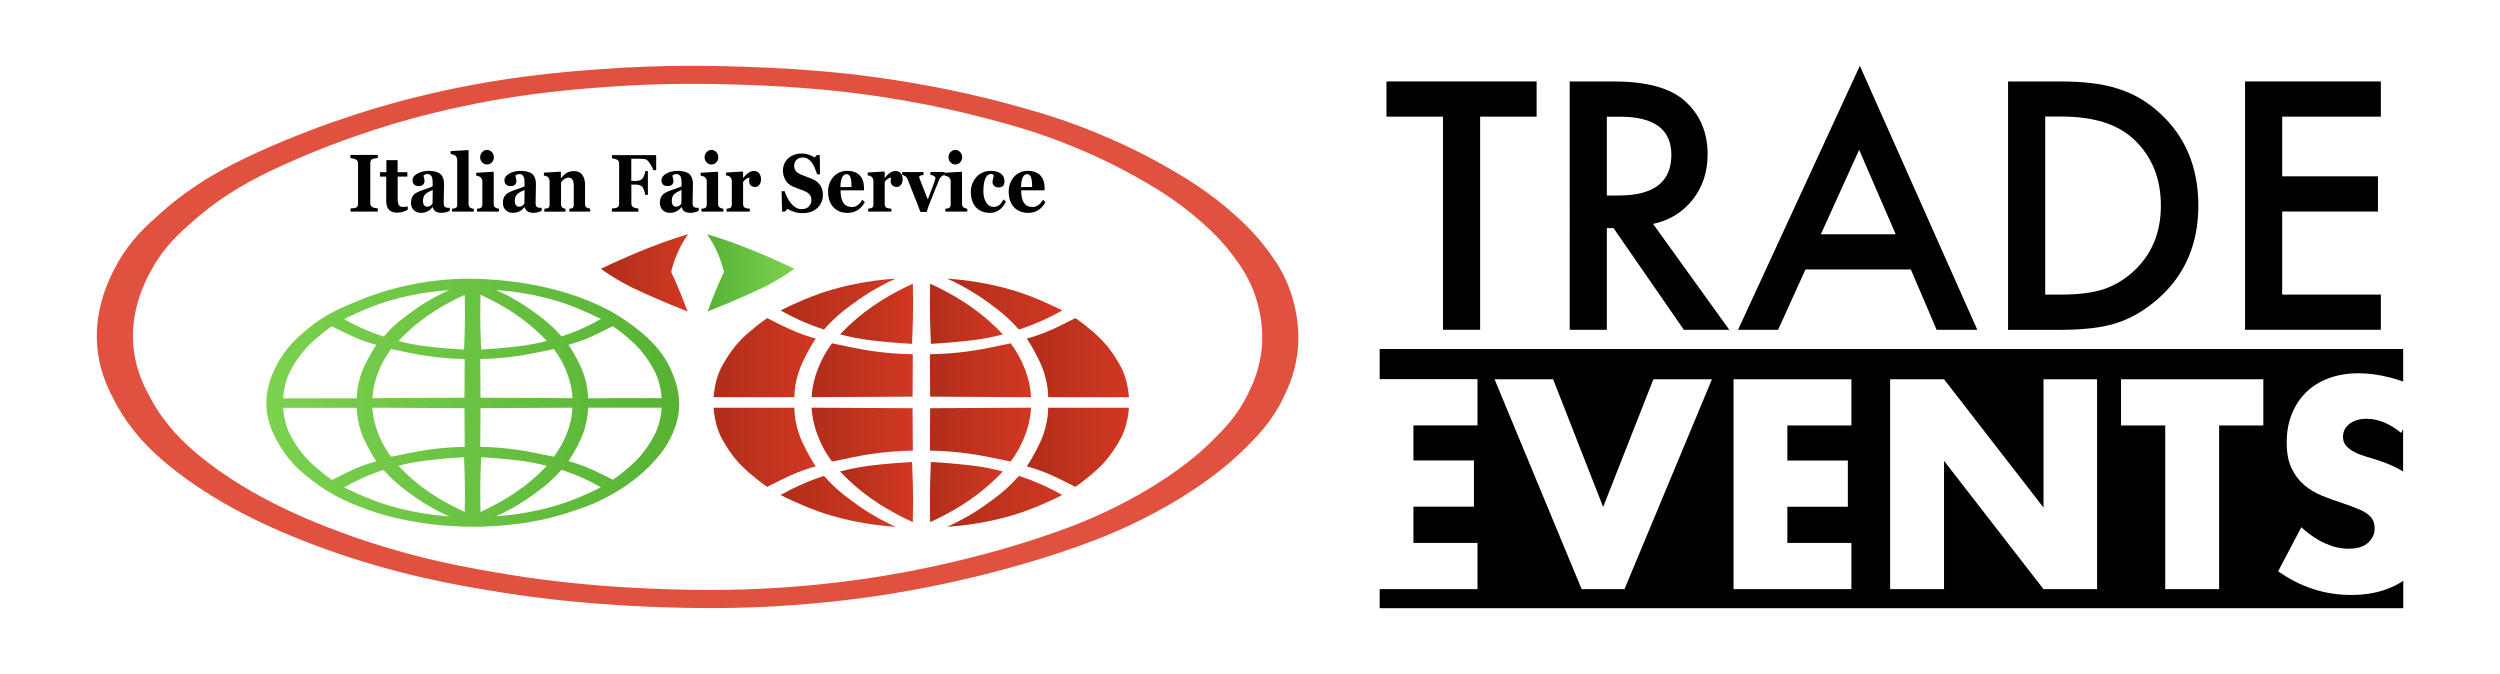 <?xml version="1.0" encoding="utf-8"?>
<!-- Generator: Adobe Illustrator 26.4.1, SVG Export Plug-In . SVG Version: 6.00 Build 0)  -->
<svg version="1.1" id="Livello_1" xmlns="http://www.w3.org/2000/svg" xmlns:xlink="http://www.w3.org/1999/xlink" x="0px" y="0px"
	 viewBox="0 0 3103.6 836.7" style="enable-background:new 0 0 3103.6 836.7;" xml:space="preserve">
<style type="text/css">
	.st0{fill:#E15140;}
	.st1{fill:url(#SVGID_1_);}
	.st2{fill:url(#SVGID_00000000217976537283579460000011131068817156710273_);}
	.st3{fill:url(#SVGID_00000155121913785850653710000009007189043869895830_);}
	.st4{fill:url(#SVGID_00000005249838095903156920000008700386180968963738_);}
	.st5{fill:url(#SVGID_00000088126271143224749400000000328266467401077951_);}
	.st6{fill:url(#SVGID_00000034782316144400536170000001660030916529015992_);}
	.st7{fill:url(#SVGID_00000142150875604862637040000016483613230980730515_);}
	.st8{fill:url(#SVGID_00000029742735842389675790000006929758977583987588_);}
	.st9{fill:url(#SVGID_00000176015635220325296250000005972674605295382427_);}
	.st10{fill:url(#SVGID_00000152982878229674715630000001299592800013004427_);}
	.st11{fill:url(#SVGID_00000099619876705745205420000010907941682180361131_);}
	.st12{fill:url(#SVGID_00000034800932027743520630000014201044653491333524_);}
	.st13{fill:url(#SVGID_00000078024230853290885630000008608852210582267582_);}
	.st14{fill:url(#SVGID_00000011732978473788244940000007330089737169633460_);}
	.st15{fill:url(#SVGID_00000054255068897126071550000012675808294201250489_);}
	.st16{fill:url(#SVGID_00000039827447986823430570000011528672157640688033_);}
	.st17{fill:url(#SVGID_00000181064148389151884890000012306055830755570827_);}
	.st18{fill:url(#SVGID_00000080201805844807794640000007641239470504319669_);}
	.st19{fill:url(#SVGID_00000084495857546482594050000014577211040861248163_);}
</style>
<g>
	<g>
		<path class="st0" d="M1596.2,347.4c-7.5-16.5-15.7-27.6-23.3-37.8c-6-8.1-20.9-27.3-50.9-52.3s-55.8-39.8-77.8-52.3
			c-10.7-6.1-46.8-26.2-97.4-45.8c-40-15.5-71.9-24-98.9-31.3c-7.9-2.1-33.4-8.9-67.6-16c-17.9-3.7-57.6-11.6-109.8-18.2
			c-12.4-1.6-68.9-8.5-148.3-10.9c-35.4-1.1-96.1-2.8-174.5,2.9c-50,3.6-130,9.8-231.2,34.9c-32.5,8.1-108,28.2-196.3,68.3
			c-39.7,18.1-79.1,38.9-119.2,74.2c-19.7,17.4-38.9,34.6-55.3,64c-9,16.3-31.6,58.4-24,112c3.9,27.1,14,46.4,21.8,61.1
			c19,35.5,43.7,59.2,65.4,77.1c56.5,46.3,124.8,78.8,191.9,103.2c91.9,33.4,166.1,45.9,218.9,54.5c19.6,3.2,90.5,14.4,186.1,18.2
			c51.4,2,144.6,5.3,265.4-10.9c32.1-4.3,145.8-20.7,269-64.7c24.6-8.8,63.9-23.8,109.8-50.2c53.5-30.7,81.7-57.2,93.1-68.3
			c17.6-17.3,35.7-35.5,50.2-65.4c5.7-11.9,16-33.6,18.2-64C1612.1,421.7,1614,386.6,1596.2,347.4L1596.2,347.4z M1566.7,428.8
			c-2.1,28.4-11.7,48.6-17.1,59.7c-13.6,27.9-30.6,44.9-47.2,61.1c-10.7,10.4-37.2,35.1-87.5,63.8c-43.2,24.6-80,38.6-103.2,46.8
			c-115.8,41.1-222.6,56.4-252.8,60.4c-113.5,15.1-201.1,12.1-249.4,10.2c-89.9-3.5-156.5-14-174.9-17
			c-49.6-8.1-119.3-19.7-205.7-50.9c-63.1-22.8-127.3-53.1-180.4-96.4c-20.5-16.7-43.6-38.8-61.5-71.9c-7.4-13.7-16.9-31.7-20.5-57
			c-7.2-50,14.1-89.3,22.6-104.5c15.3-27.4,33.4-43.5,51.9-59.7c37.7-33,74.8-52.4,112.1-69.2c83-37.5,153.9-56.3,184.5-63.8
			c95.1-23.4,170.3-29.2,217.3-32.6c73.6-5.3,130.8-3.7,164-2.7c74.6,2.2,127.6,8.7,139.3,10.1c49.1,6.1,86.4,13.5,103.2,17
			c32.2,6.7,56.1,13,63.6,14.9c25.4,6.7,55.3,14.7,92.9,29.2c47.6,18.3,81.5,37.1,91.6,42.8c20.7,11.7,45,25.5,73.1,48.9
			c28.2,23.4,42.2,41.3,47.8,48.9c7.1,9.6,14.8,19.9,21.9,35.3C1569.1,388.7,1567.2,421.5,1566.7,428.8L1566.7,428.8z"/>
		
			<linearGradient id="SVGID_1_" gradientUnits="userSpaceOnUse" x1="330.728" y1="583.723" x2="843.247" y2="583.723" gradientTransform="matrix(1 0 0 1 0 -83.716)">
			<stop  offset="0" style="stop-color:#7CD24F"/>
			<stop  offset="1" style="stop-color:#57B234"/>
		</linearGradient>
		<path class="st1" d="M839.8,477.7c0,0-4.4-17.1-14.8-33.5c-21.9-34.4-69.5-59.3-69.5-59.3C690.1,350.7,616.3,346.5,586,346
			c-12.8-0.1-30,0.4-50.1,3c-39.9,5.2-70.5,16-87.8,23c-23.3,9.4-44.3,17.9-67.2,37.1c-11.5,9.7-28.1,23.9-39.5,48.3
			c-4.2,9.1-10.7,23.5-10.7,43c0,25.5,11.1,43.8,17.8,54.8c13.1,21.5,28.8,33.5,41.3,43c22.6,17.2,43.2,25.5,59,31.7
			c23.2,9.1,42,13.1,55.7,15.9c6.7,1.4,27.2,5.4,54.5,7.2c32.8,2.2,58.2,0,68.8-1c15.4-1.5,43.1-4.5,77.7-15.6
			c17.5-5.6,40.3-13.1,66.2-29.9c21.9-14.1,34.3-27.3,38.1-31.4c8.1-8.9,17.6-19.4,24.8-36c3.2-7.4,9-21.1,8.6-39.4
			C842.9,489.9,841,482.4,839.8,477.7L839.8,477.7z M440.7,389.7c5.7-2.6,16.9-7.7,30.7-12.5c18.6-6.5,33.6-9.5,42.1-11.2
			c12.1-2.4,26.9-4.7,44-5.8c-12.5,5.6-22.6,11.3-30.2,16c-8.7,5.4-15.1,10.1-19.3,13.2c-5.7,4.2-10.9,8-17.2,13.7
			s-11.1,10.8-14.5,14.7c-9.1-2.9-19-6.7-29.5-11.5c-7.1-3.3-13.5-6.7-19.5-10.1C430.7,394.4,435.2,392.2,440.7,389.7L440.7,389.7z
			 M576.6,493.7c-38.1,0.2-76.1,0.4-114.2,0.6c0.3-4.9,1-11.3,2.7-18.5c0.4-1.8,2.3-9.2,6.4-18.5c2.8-6.3,7.2-14.8,14-24
			c5,1.1,12.1,2.6,20.6,4.3c10.1,2,15.1,3,21.3,3.9c4.1,0.6,13.4,2,25.5,3c7,0.6,15.1,1.1,24,1.2
			C576.8,461.7,576.7,477.7,576.6,493.7z M576.9,554.7c-8.9,0.2-16.9,0.6-24,1.2c-12.1,1-21.5,2.4-25.5,3c-6.1,1-11.2,2-21.3,3.9
			c-8.6,1.7-15.7,3.2-20.6,4.3c-6.8-9.2-11.2-17.6-14-24c-4.1-9.4-5.9-16.7-6.4-18.5c-1.7-7.2-2.5-13.6-2.7-18.5
			c38.1,0.2,76.1,0.4,114.2,0.6L576.9,554.7z M352.9,483.4c1.5-8.1,3.6-13.9,4-15c2.5-6.6,5.1-11,8.1-15.9c5-8.3,9.7-14.1,11.2-15.9
			c5.9-7.2,11.1-11.8,16.6-16.6c4.8-4.2,11.2-9.5,19.3-15c3.6,1.9,8.8,4.6,15.2,7.6c7.6,3.7,12.7,6.1,19.4,8.8
			c4.9,1.9,11.8,4.4,20.4,6.7c-4.7,7.1-8.2,13.5-10.8,18.4c-3.2,6.2-6,11.7-8.5,19.5c-2,6.3-3,11.2-3.4,13.2
			c-1.1,5.9-1.5,11.1-1.6,15.3h-23.1h-68.2C351.7,491.4,352.1,487.7,352.9,483.4L352.9,483.4z M392.8,580.7
			c-5.5-4.8-10.7-9.4-16.6-16.6c-1.5-1.8-6.2-7.6-11.2-15.9c-2.9-4.9-5.6-9.3-8.1-15.9c-0.4-1.2-2.6-7-4-15c-0.8-4.3-1.2-8.1-1.3-11
			h68.2h23.1c0.1,4.2,0.5,9.4,1.6,15.3c0.4,2,1.3,7,3.4,13.2c2.5,7.9,5.3,13.3,8.5,19.5c2.5,4.9,6.1,11.3,10.8,18.4
			c-8.6,2.3-15.5,4.8-20.4,6.7c-6.7,2.6-11.7,5.1-19.4,8.8c-6.3,3.1-11.5,5.7-15.2,7.6C404.1,590.1,397.6,584.9,392.8,580.7
			L392.8,580.7z M513.4,635.1c-8.4-1.7-23.4-4.7-42.1-11.2c-13.7-4.8-25-9.9-30.7-12.5c-5.5-2.5-10-4.8-13.4-6.4
			c5.9-3.4,12.4-6.8,19.5-10.1c10.5-4.9,20.4-8.6,29.5-11.5c3.4,3.8,8.2,9,14.5,14.7c6.3,5.6,11.4,9.4,17.2,13.7
			c4.2,3.1,10.6,7.8,19.3,13.2c7.6,4.7,17.7,10.4,30.2,16C540.3,639.8,525.5,637.5,513.4,635.1z M576.9,635.6
			c-6.1-2.8-14-6.6-22.9-11.6c-7.2-4-18.3-10.4-31.5-20.5c-8-6.1-17.7-14.4-27.9-25.2c4.2-1.1,10.1-2.6,17.1-3.9
			c5.2-1,12.8-2.3,27.9-3.9c9.6-1,21.9-2.1,36.5-2.9c0.4,9.1,0.6,17.2,0.8,23.9c0.1,4.8,0.3,12.8,0.3,23.4
			C577.2,622.9,577.1,629.9,576.9,635.6L576.9,635.6z M576.9,410.1c-0.1,6.8-0.4,14.8-0.8,23.9c-14.6-0.8-27-1.9-36.5-2.9
			c-15.1-1.6-22.7-2.9-27.9-3.9c-7-1.4-12.9-2.8-17.1-3.9c10.2-10.8,19.9-19.1,27.9-25.2c13.2-10.1,24.4-16.5,31.5-20.5
			c8.9-5,16.8-8.8,22.9-11.6c0.1,5.7,0.3,12.7,0.3,20.8C577.2,397.2,577,405.3,576.9,410.1L576.9,410.1z M659.9,365.9
			c8.4,1.7,23.4,4.7,42.1,11.2c13.7,4.8,25,9.9,30.7,12.5c5.5,2.5,10,4.8,13.4,6.4c-5.9,3.4-12.4,6.8-19.5,10.1
			c-10.5,4.9-20.4,8.6-29.5,11.5c-3.4-3.8-8.2-9-14.5-14.7c-6.3-5.6-11.4-9.4-17.2-13.7c-4.2-3.1-10.6-7.8-19.3-13.2
			c-7.6-4.7-17.7-10.4-30.2-16C633,361.3,647.8,363.5,659.9,365.9L659.9,365.9z M596.5,365.9c6.1,2.8,14,6.6,22.9,11.6
			c7.2,4,18.3,10.4,31.5,20.5c8,6.1,17.7,14.4,27.9,25.2c-4.2,1.1-10.1,2.6-17.1,3.9c-5.2,1-12.8,2.3-27.9,3.9
			c-9.6,1-21.9,2.1-36.5,2.9c-0.4-9.1-0.6-17.2-0.8-23.9c-0.1-4.8-0.3-12.8-0.3-23.4C596.2,378.6,596.4,371.6,596.5,365.9
			L596.5,365.9z M620.2,444.5c12.1-1,21.5-2.4,25.5-3c6.1-1,11.2-2,21.3-3.9c8.6-1.7,15.7-3.2,20.6-4.3c6.8,9.2,11.2,17.6,14,24
			c4.1,9.4,5.9,16.7,6.4,18.5c1.7,7.2,2.5,13.6,2.7,18.5c-38.1-0.2-76.1-0.4-114.2-0.6c-0.1-16-0.2-32-0.3-48
			C605.1,445.6,613.2,445.1,620.2,444.5L620.2,444.5z M596.5,506.7c38.1-0.2,76.1-0.4,114.2-0.6c-0.3,4.9-1,11.3-2.7,18.5
			c-0.4,1.8-2.3,9.2-6.4,18.5c-2.8,6.3-7.2,14.8-14,24c-5-1.1-12.1-2.6-20.6-4.3c-10.1-2-15.1-3-21.3-3.9c-4.1-0.6-13.4-2-25.5-3
			c-7-0.6-15.1-1.1-24-1.2L596.5,506.7z M596.2,614.9c0-10.6,0.2-18.6,0.3-23.4c0.1-6.8,0.4-14.8,0.8-23.9c14.6,0.8,27,1.9,36.5,2.9
			c15.1,1.6,22.7,2.9,27.9,3.9c7,1.4,12.9,2.8,17.1,3.9c-10.2,10.8-19.9,19.1-27.9,25.2c-13.2,10.1-24.4,16.5-31.5,20.5
			c-8.9,5-16.8,8.8-22.9,11.6C596.4,629.9,596.2,622.9,596.2,614.9L596.2,614.9z M732.6,611.4c-5.7,2.6-16.9,7.7-30.7,12.5
			c-18.6,6.5-33.6,9.5-42.1,11.2c-12.1,2.4-26.9,4.7-44,5.8c12.5-5.6,22.6-11.3,30.2-16c8.7-5.4,15.1-10.1,19.3-13.2
			c5.7-4.2,10.9-8,17.2-13.7s11.1-10.8,14.5-14.7c9.1,2.9,19,6.7,29.5,11.5c7.1,3.3,13.5,6.7,19.5,10.1
			C742.7,606.6,738.1,608.9,732.6,611.4L732.6,611.4z M820,517.2c-1.5,8.1-3.6,13.9-4,15c-2.5,6.6-5.1,11-8.1,15.9
			c-5,8.3-9.7,14.1-11.2,15.9c-5.9,7.2-11.1,11.8-16.6,16.6c-4.8,4.2-11.2,9.5-19.3,15c-3.6-1.9-8.8-4.6-15.2-7.6
			c-7.6-3.7-12.7-6.1-19.4-8.8c-4.9-1.9-11.8-4.4-20.4-6.7c4.7-7.1,8.2-13.5,10.8-18.4c3.2-6.2,6-11.7,8.5-19.5
			c2-6.3,3-11.2,3.4-13.2c1.1-5.9,1.5-11.1,1.6-15.3h23.1h68.2C821.2,509.1,820.8,512.8,820,517.2L820,517.2z M753.2,494.4h-23.1
			c-0.1-4.2-0.5-9.4-1.6-15.3c-0.4-2-1.3-7-3.4-13.2c-2.5-7.9-5.3-13.3-8.5-19.5c-2.5-4.9-6.1-11.3-10.8-18.4
			c8.6-2.3,15.5-4.8,20.4-6.7c6.7-2.6,11.7-5.1,19.4-8.8c6.3-3.1,11.5-5.7,15.2-7.6c8.1,5.6,14.5,10.8,19.3,15
			c5.5,4.8,10.7,9.4,16.6,16.6c1.5,1.8,6.2,7.6,11.2,15.9c2.9,4.9,5.6,9.3,8.1,15.9c0.4,1.2,2.6,7,4,15c0.8,4.3,1.2,8.1,1.3,11
			h-68.1L753.2,494.4z"/>
		
			<linearGradient id="SVGID_00000170971569190059448540000018398173741310923171_" gradientUnits="userSpaceOnUse" x1="969.128" y1="461.257" x2="1111.928" y2="461.257" gradientTransform="matrix(1 0 0 1 0 -83.716)">
			<stop  offset="0" style="stop-color:#B02E1A"/>
			<stop  offset="1" style="stop-color:#D13823"/>
		</linearGradient>
		<path style="fill:url(#SVGID_00000170971569190059448540000018398173741310923171_);" d="M969.1,385.4c6.5,3.7,13.6,7.4,21.4,11
			c11.5,5.3,22.4,9.5,32.4,12.7c3.7-4.2,9-9.9,15.9-16.1s12.5-10.4,18.8-15c4.6-3.4,11.7-8.6,21.2-14.5c8.3-5.1,19.4-11.4,33.1-17.6
			c-18.8,1.2-35.1,3.7-48.3,6.3c-9.3,1.8-25.7,5.2-46.1,12.3c-15.1,5.3-27.4,10.9-33.7,13.8C977.7,381.1,972.7,383.5,969.1,385.4
			L969.1,385.4z"/>
		
			<linearGradient id="SVGID_00000006666909606623171020000016436013667791729041_" gradientUnits="userSpaceOnUse" x1="1175.928" y1="461.257" x2="1318.728" y2="461.257" gradientTransform="matrix(1 0 0 1 0 -83.716)">
			<stop  offset="0" style="stop-color:#B02E1A"/>
			<stop  offset="1" style="stop-color:#D13823"/>
		</linearGradient>
		<path style="fill:url(#SVGID_00000006666909606623171020000016436013667791729041_);" d="M1318.7,385.4c-6.5,3.7-13.6,7.4-21.4,11
			c-11.5,5.3-22.4,9.5-32.4,12.7c-3.7-4.2-9-9.9-15.9-16.1s-12.5-10.4-18.8-15c-4.6-3.4-11.7-8.6-21.2-14.5
			c-8.3-5.1-19.4-11.4-33.1-17.6c18.8,1.2,35.1,3.7,48.3,6.3c9.3,1.8,25.7,5.2,46.1,12.3c15.1,5.3,27.4,10.9,33.7,13.8
			C1310.1,381.1,1315.1,383.5,1318.7,385.4L1318.7,385.4z"/>
		
			<linearGradient id="SVGID_00000173161640243055505930000015067146770831763359_" gradientUnits="userSpaceOnUse" x1="969.128" y1="706.157" x2="1111.928" y2="706.157" gradientTransform="matrix(1 0 0 1 0 -83.716)">
			<stop  offset="0" style="stop-color:#B02E1A"/>
			<stop  offset="1" style="stop-color:#D13823"/>
		</linearGradient>
		<path style="fill:url(#SVGID_00000173161640243055505930000015067146770831763359_);" d="M969.1,614.5c6.5-3.7,13.6-7.4,21.4-11
			c11.5-5.3,22.4-9.5,32.4-12.7c3.7,4.2,9,9.9,15.9,16.1s12.5,10.4,18.8,15c4.6,3.4,11.7,8.6,21.2,14.5c8.3,5.1,19.4,11.4,33.1,17.6
			c-18.8-1.2-35.1-3.7-48.3-6.3c-9.3-1.8-25.7-5.2-46.1-12.3c-15.1-5.3-27.4-10.9-33.7-13.8C977.7,618.8,972.7,616.4,969.1,614.5
			L969.1,614.5z"/>
		
			<linearGradient id="SVGID_00000070809798028433257840000011675333523121883313_" gradientUnits="userSpaceOnUse" x1="1175.928" y1="706.157" x2="1318.728" y2="706.157" gradientTransform="matrix(1 0 0 1 0 -83.716)">
			<stop  offset="0" style="stop-color:#B02E1A"/>
			<stop  offset="1" style="stop-color:#D13823"/>
		</linearGradient>
		<path style="fill:url(#SVGID_00000070809798028433257840000011675333523121883313_);" d="M1318.7,614.5c-6.5-3.7-13.6-7.4-21.4-11
			c-11.5-5.3-22.4-9.5-32.4-12.7c-3.7,4.2-9,9.9-15.9,16.1s-12.5,10.4-18.8,15c-4.6,3.4-11.7,8.6-21.2,14.5
			c-8.3,5.1-19.4,11.4-33.1,17.6c18.8-1.2,35.1-3.7,48.3-6.3c9.3-1.8,25.7-5.2,46.1-12.3c15.1-5.3,27.4-10.9,33.7-13.8
			C1310.1,618.8,1315.1,616.4,1318.7,614.5L1318.7,614.5z"/>
		
			<linearGradient id="SVGID_00000133525859353621627190000014069052022169116338_" gradientUnits="userSpaceOnUse" x1="885.928" y1="527.757" x2="1012.728" y2="527.757" gradientTransform="matrix(1 0 0 1 0 -83.716)">
			<stop  offset="0" style="stop-color:#B02E1A"/>
			<stop  offset="1" style="stop-color:#D13823"/>
		</linearGradient>
		<path style="fill:url(#SVGID_00000133525859353621627190000014069052022169116338_);" d="M952.4,394.9c4,2.1,9.7,5,16.7,8.4
			c8.4,4,13.9,6.7,21.2,9.6c5.4,2.1,13,4.9,22.4,7.4c-5.2,7.8-9,14.8-11.8,20.2c-3.5,6.8-6.6,12.8-9.4,21.4
			c-2.2,6.9-3.3,12.3-3.7,14.5c-1.2,6.5-1.6,12.2-1.7,16.7h-25.4h-74.8c0.2-3.2,0.6-7.3,1.5-12.1c1.6-8.8,3.9-15.2,4.4-16.5
			c2.7-7.2,5.6-12.1,8.9-17.5c5.5-9.1,10.6-15.5,12.3-17.5c6.5-7.9,12.2-12.9,18.2-18.2C936.5,406.8,943.5,401,952.4,394.9
			L952.4,394.9z"/>
		
			<linearGradient id="SVGID_00000088849442817748907650000010633694250828252066_" gradientUnits="userSpaceOnUse" x1="885.928" y1="639.057" x2="1012.728" y2="639.057" gradientTransform="matrix(1 0 0 1 0 -83.716)">
			<stop  offset="0" style="stop-color:#B02E1A"/>
			<stop  offset="1" style="stop-color:#D13823"/>
		</linearGradient>
		<path style="fill:url(#SVGID_00000088849442817748907650000010633694250828252066_);" d="M952.4,604.4c4-2.1,9.7-5,16.7-8.4
			c8.4-4,13.9-6.7,21.2-9.6c5.4-2.1,13-4.9,22.4-7.4c-5.2-7.8-9-14.8-11.8-20.2c-3.5-6.8-6.6-12.8-9.4-21.4
			c-2.2-6.9-3.3-12.3-3.7-14.5c-1.2-6.5-1.6-12.2-1.7-16.7h-25.4h-74.8c0.2,3.2,0.6,7.3,1.5,12.1c1.6,8.8,3.9,15.2,4.4,16.5
			c2.7,7.2,5.6,12.1,8.9,17.5c5.5,9.1,10.6,15.5,12.3,17.5c6.5,7.9,12.2,12.9,18.2,18.2C936.5,592.5,943.5,598.3,952.4,604.4
			L952.4,604.4z"/>
		
			<linearGradient id="SVGID_00000116203169677119705670000015273233875145167265_" gradientUnits="userSpaceOnUse" x1="1274.728" y1="527.757" x2="1401.528" y2="527.757" gradientTransform="matrix(1 0 0 1 0 -83.716)">
			<stop  offset="0" style="stop-color:#B02E1A"/>
			<stop  offset="1" style="stop-color:#D13823"/>
		</linearGradient>
		<path style="fill:url(#SVGID_00000116203169677119705670000015273233875145167265_);" d="M1335,394.9c-4,2.1-9.7,5-16.7,8.4
			c-8.4,4-13.9,6.7-21.2,9.6c-5.4,2.1-13,4.9-22.4,7.4c5.2,7.8,9,14.8,11.8,20.2c3.5,6.8,6.6,12.8,9.4,21.4
			c2.2,6.9,3.3,12.3,3.7,14.5c1.2,6.5,1.6,12.2,1.7,16.7h25.4h74.8c-0.2-3.2-0.6-7.3-1.5-12.1c-1.6-8.8-3.9-15.2-4.4-16.5
			c-2.7-7.2-5.6-12.1-8.9-17.5c-5.5-9.1-10.6-15.5-12.3-17.5c-6.5-7.9-12.2-12.9-18.2-18.2C1350.9,406.8,1343.9,401,1335,394.9
			L1335,394.9z"/>
		
			<linearGradient id="SVGID_00000001643777516916922590000010171712365024759217_" gradientUnits="userSpaceOnUse" x1="1274.728" y1="639.057" x2="1401.528" y2="639.057" gradientTransform="matrix(1 0 0 1 0 -83.716)">
			<stop  offset="0" style="stop-color:#B02E1A"/>
			<stop  offset="1" style="stop-color:#D13823"/>
		</linearGradient>
		<path style="fill:url(#SVGID_00000001643777516916922590000010171712365024759217_);" d="M1335,604.4c-4-2.1-9.7-5-16.7-8.4
			c-8.4-4-13.9-6.7-21.2-9.6c-5.4-2.1-13-4.9-22.4-7.4c5.2-7.8,9-14.8,11.8-20.2c3.5-6.8,6.6-12.8,9.4-21.4
			c2.2-6.9,3.3-12.3,3.7-14.5c1.2-6.5,1.6-12.2,1.7-16.7h25.4h74.8c-0.2,3.2-0.6,7.3-1.5,12.1c-1.6,8.8-3.9,15.2-4.4,16.5
			c-2.7,7.2-5.6,12.1-8.9,17.5c-5.5,9.1-10.6,15.5-12.3,17.5c-6.5,7.9-12.2,12.9-18.2,18.2C1350.9,592.5,1343.9,598.3,1335,604.4
			L1335,604.4z"/>
		
			<linearGradient id="SVGID_00000101073043617609188100000003746243678181352354_" gradientUnits="userSpaceOnUse" x1="1042.928" y1="473.307" x2="1133.528" y2="473.307" gradientTransform="matrix(1 0 0 1 0 -83.716)">
			<stop  offset="0" style="stop-color:#B02E1A"/>
			<stop  offset="1" style="stop-color:#D13823"/>
		</linearGradient>
		<path style="fill:url(#SVGID_00000101073043617609188100000003746243678181352354_);" d="M1133.2,352.2c-6.7,3-15.3,7.2-25.1,12.7
			c-7.9,4.4-20.1,11.4-34.6,22.5c-8.7,6.7-19.4,15.8-30.6,27.7c4.6,1.2,11.1,2.8,18.7,4.3c5.7,1.1,14,2.6,30.6,4.3
			c10.5,1.1,24.1,2.3,40.1,3.2c0.4-10,0.7-18.8,0.9-26.2c0.1-5.3,0.3-14.1,0.3-25.7C1133.5,366.2,1133.4,358.5,1133.2,352.2
			L1133.2,352.2z"/>
		
			<linearGradient id="SVGID_00000176761195415997744070000007351931110819781299_" gradientUnits="userSpaceOnUse" x1="1154.428" y1="473.307" x2="1245.028" y2="473.307" gradientTransform="matrix(1 0 0 1 0 -83.716)">
			<stop  offset="0" style="stop-color:#B02E1A"/>
			<stop  offset="1" style="stop-color:#D13823"/>
		</linearGradient>
		<path style="fill:url(#SVGID_00000176761195415997744070000007351931110819781299_);" d="M1154.7,352.2c6.7,3,15.3,7.2,25.1,12.7
			c7.9,4.4,20.1,11.4,34.6,22.5c8.7,6.7,19.4,15.8,30.6,27.7c-4.6,1.2-11.1,2.8-18.7,4.3c-5.7,1.1-14,2.6-30.6,4.3
			c-10.5,1.1-24.1,2.3-40.1,3.2c-0.4-10-0.7-18.8-0.9-26.2c-0.1-5.3-0.3-14.1-0.3-25.7C1154.4,366.2,1154.5,358.5,1154.7,352.2z"/>
		
			<linearGradient id="SVGID_00000021121709497540773740000014295106082367469997_" gradientUnits="userSpaceOnUse" x1="1042.928" y1="694.607" x2="1133.528" y2="694.607" gradientTransform="matrix(1 0 0 1 0 -83.716)">
			<stop  offset="0" style="stop-color:#B02E1A"/>
			<stop  offset="1" style="stop-color:#D13823"/>
		</linearGradient>
		<path style="fill:url(#SVGID_00000021121709497540773740000014295106082367469997_);" d="M1133.2,648.2c-6.7-3-15.3-7.2-25.1-12.7
			c-7.9-4.4-20.1-11.4-34.6-22.5c-8.7-6.7-19.4-15.8-30.6-27.7c4.6-1.2,11.1-2.8,18.7-4.3c5.7-1.1,14-2.6,30.6-4.3
			c10.5-1.1,24.1-2.3,40.1-3.2c0.4,10,0.7,18.8,0.9,26.2c0.1,5.3,0.3,14.1,0.3,25.7C1133.5,634.2,1133.4,641.9,1133.2,648.2
			L1133.2,648.2z"/>
		
			<linearGradient id="SVGID_00000026855250388432115410000001478097455341999792_" gradientUnits="userSpaceOnUse" x1="1154.428" y1="694.607" x2="1245.028" y2="694.607" gradientTransform="matrix(1 0 0 1 0 -83.716)">
			<stop  offset="0" style="stop-color:#B02E1A"/>
			<stop  offset="1" style="stop-color:#D13823"/>
		</linearGradient>
		<path style="fill:url(#SVGID_00000026855250388432115410000001478097455341999792_);" d="M1154.7,648.2c6.7-3,15.3-7.2,25.1-12.7
			c7.9-4.4,20.1-11.4,34.6-22.5c8.7-6.7,19.4-15.8,30.6-27.7c-4.6-1.2-11.1-2.8-18.7-4.3c-5.7-1.1-14-2.6-30.6-4.3
			c-10.5-1.1-24.1-2.3-40.1-3.2c-0.4,10-0.7,18.8-0.9,26.2c-0.1,5.3-0.3,14.1-0.3,25.7C1154.4,634.2,1154.5,641.9,1154.7,648.2z"/>
		
			<linearGradient id="SVGID_00000161619049928753624540000004177698866736384668_" gradientUnits="userSpaceOnUse" x1="1007.628" y1="543.407" x2="1133.228" y2="543.407" gradientTransform="matrix(1 0 0 1 0 -83.716)">
			<stop  offset="0" style="stop-color:#B02E1A"/>
			<stop  offset="1" style="stop-color:#D13823"/>
		</linearGradient>
		<path style="fill:url(#SVGID_00000161619049928753624540000004177698866736384668_);" d="M1032.9,426.2c5.4,1.2,13.2,2.8,22.7,4.7
			c11.1,2.2,16.6,3.3,23.3,4.3c4.4,0.7,14.7,2.2,28,3.3c7.7,0.6,16.6,1.2,26.3,1.3c-0.1,17.5-0.2,35.1-0.3,52.6
			c-41.8,0.2-83.5,0.4-125.3,0.7c0.3-5.4,1.1-12.4,3-20.3c0.5-2,2.5-10.1,7-20.3C1020.6,445.5,1025.4,436.3,1032.9,426.2
			L1032.9,426.2z"/>
		
			<linearGradient id="SVGID_00000163786528655091777500000008554084026944374929_" gradientUnits="userSpaceOnUse" x1="1007.628" y1="623.307" x2="1133.228" y2="623.307" gradientTransform="matrix(1 0 0 1 0 -83.716)">
			<stop  offset="0" style="stop-color:#B02E1A"/>
			<stop  offset="1" style="stop-color:#D13823"/>
		</linearGradient>
		<path style="fill:url(#SVGID_00000163786528655091777500000008554084026944374929_);" d="M1032.9,573c5.4-1.2,13.2-2.8,22.7-4.7
			c11.1-2.2,16.6-3.3,23.3-4.3c4.4-0.7,14.7-2.2,28-3.3c7.7-0.6,16.6-1.2,26.3-1.3c-0.1-17.5-0.2-35.1-0.3-52.6
			c-41.8-0.2-83.5-0.4-125.3-0.7c0.3,5.4,1.1,12.4,3,20.3c0.5,2,2.5,10.1,7,20.3C1020.6,553.7,1025.4,563,1032.9,573L1032.9,573z"/>
		
			<linearGradient id="SVGID_00000097486537241789495040000018036487878795293840_" gradientUnits="userSpaceOnUse" x1="1154.428" y1="543.407" x2="1280.028" y2="543.407" gradientTransform="matrix(1 0 0 1 0 -83.716)">
			<stop  offset="0" style="stop-color:#B02E1A"/>
			<stop  offset="1" style="stop-color:#D13823"/>
		</linearGradient>
		<path style="fill:url(#SVGID_00000097486537241789495040000018036487878795293840_);" d="M1254.7,426.2
			c-5.4,1.2-13.2,2.8-22.7,4.7c-11.1,2.2-16.6,3.3-23.3,4.3c-4.4,0.7-14.7,2.2-28,3.3c-7.7,0.6-16.6,1.2-26.3,1.3
			c0.1,17.5,0.2,35.1,0.3,52.6c41.8,0.2,83.5,0.4,125.3,0.7c-0.3-5.4-1.1-12.4-3-20.3c-0.5-2-2.5-10.1-7-20.3
			C1267,445.5,1262.2,436.3,1254.7,426.2L1254.7,426.2z"/>
		
			<linearGradient id="SVGID_00000098928562525085221160000001999730123198911377_" gradientUnits="userSpaceOnUse" x1="1154.428" y1="623.307" x2="1280.028" y2="623.307" gradientTransform="matrix(1 0 0 1 0 -83.716)">
			<stop  offset="0" style="stop-color:#B02E1A"/>
			<stop  offset="1" style="stop-color:#D13823"/>
		</linearGradient>
		<path style="fill:url(#SVGID_00000098928562525085221160000001999730123198911377_);" d="M1254.7,573c-5.4-1.2-13.2-2.8-22.7-4.7
			c-11.1-2.2-16.6-3.3-23.3-4.3c-4.4-0.7-14.7-2.2-28-3.3c-7.7-0.6-16.6-1.2-26.3-1.3c0.1-17.5,0.2-35.1,0.3-52.6
			c41.8-0.2,83.5-0.4,125.3-0.7c-0.3,5.4-1.1,12.4-3,20.3c-0.5,2-2.5,10.1-7,20.3C1267,553.7,1262.2,563,1254.7,573L1254.7,573z"/>
		
			<linearGradient id="SVGID_00000053529580254577142530000016723705947595358901_" gradientUnits="userSpaceOnUse" x1="745.928" y1="422.407" x2="854.328" y2="422.407" gradientTransform="matrix(1 0 0 1 0 -83.716)">
			<stop  offset="0" style="stop-color:#B02E1A"/>
			<stop  offset="1" style="stop-color:#D13823"/>
		</linearGradient>
		<path style="fill:url(#SVGID_00000053529580254577142530000016723705947595358901_);" d="M854.3,290.7
			c-8.7,2.6-19.8,6.1-32.7,10.8c-13.4,4.9-23.3,9-32.3,12.7c-11.6,4.9-26.4,11.3-43.4,19.5c6.3,4.5,15.2,10.5,26.3,16.7
			c9.1,5.1,16.9,8.9,29.1,14.3c13.2,5.9,30.7,13.5,52.2,21.9c-3.6-9.8-7.5-19.9-11.9-30.3c-2.8-6.4-5.5-12.7-8.4-18.7
			c1.5-6.4,3.8-13.9,7.2-21.9C844.7,305.5,849.7,297.1,854.3,290.7L854.3,290.7z"/>
		
			<linearGradient id="SVGID_00000157988261870252434080000007640412520177261724_" gradientUnits="userSpaceOnUse" x1="1906.498" y1="422.407" x2="2014.899" y2="422.407" gradientTransform="matrix(-1 0 0 1 2892.626 -83.716)">
			<stop  offset="0" style="stop-color:#7CD24F"/>
			<stop  offset="1" style="stop-color:#57B234"/>
		</linearGradient>
		<path style="fill:url(#SVGID_00000157988261870252434080000007640412520177261724_);" d="M877.7,290.7c8.7,2.6,19.8,6.1,32.7,10.8
			c13.4,4.9,23.3,9,32.3,12.7c11.6,4.9,26.4,11.3,43.4,19.5c-6.3,4.5-15.2,10.5-26.3,16.7c-9.1,5.1-16.9,8.9-29.1,14.3
			c-13.2,5.9-30.7,13.5-52.2,21.9c3.6-9.8,7.5-19.9,11.9-30.3c2.8-6.4,5.5-12.7,8.4-18.7c-1.5-6.4-3.8-13.9-7.2-21.9
			C887.3,305.5,882.3,297.1,877.7,290.7L877.7,290.7z"/>
		<path d="M469.1,262.7h-33.9v-3.9c0.8-0.1,1.9-0.2,3.4-0.3s2.5-0.3,3.1-0.6c1.1-0.5,1.8-1.1,2.2-2c0.4-0.8,0.6-1.8,0.6-3.1V203
			c0-1.1-0.2-2.1-0.6-3c-0.4-0.9-1.1-1.5-2.2-2.1c-0.7-0.3-1.7-0.7-3.1-1s-2.5-0.6-3.5-0.7v-3.9H469v3.9c-0.9,0.1-1.9,0.2-3.2,0.4
			c-1.3,0.2-2.4,0.4-3.3,0.8c-1.1,0.4-1.9,1.1-2.2,2c-0.4,0.9-0.6,1.9-0.6,3.1v49.7c0,1.2,0.2,2.2,0.6,3c0.4,0.8,1.1,1.5,2.2,2.1
			c0.6,0.3,1.6,0.6,3,0.9s2.6,0.5,3.5,0.5v4H469.1z"/>
		<path d="M506.3,260.4c-1.8,0.9-3.8,1.8-5.9,2.5c-2.1,0.7-4.6,1.1-7.7,1.1c-4.5,0-7.8-1.3-10-3.8s-3.2-6.1-3.2-10.7v-30.3h-7.7
			v-5.4h7.9v-15h13.9v15h12.1v5.4h-12v27.1c0,3.9,0.5,6.6,1.4,8.2s2.6,2.4,5,2.4c0.8,0,1.9-0.1,3.2-0.2c1.4-0.1,2.3-0.3,2.9-0.4v4.1
			L506.3,260.4z"/>
		<path d="M558.5,261.7c-1.3,0.6-2.7,1.2-4.5,1.7c-1.7,0.5-3.5,0.8-5.5,0.8c-3.5,0-6.1-0.6-7.8-1.8c-1.7-1.2-2.8-2.9-3.4-5.2H537
			c-1,1.1-1.9,2.1-2.8,2.9c-0.9,0.8-1.9,1.5-2.9,2c-1.4,0.7-2.7,1.3-3.9,1.6c-1.2,0.4-3,0.5-5.2,0.5c-3.3,0-6.2-1.1-8.5-3.4
			c-2.4-2.3-3.5-5.3-3.5-9c0-2.1,0.3-4,0.8-5.5s1.2-2.8,2.2-4c0.9-1.1,1.9-1.9,3-2.6c1.1-0.7,2.4-1.3,3.7-1.9
			c2.6-1.1,5.7-2.2,9.3-3.4s6.3-2.2,7.9-3.1v-4.7c0-0.8-0.1-1.9-0.2-3.3c-0.1-1.4-0.4-2.5-0.7-3.4c-0.4-1.1-1-1.9-1.9-2.7
			c-0.9-0.7-2-1.1-3.4-1.1c-1.3,0-2.3,0.2-3.2,0.6c-0.8,0.4-1.5,0.8-2,1.3c0.1,0.7,0.3,1.7,0.7,3c0.4,1.4,0.6,2.7,0.6,3.9
			c0,0.6-0.1,1.3-0.4,2.1s-0.6,1.5-1.1,2c-0.7,0.7-1.4,1.2-2.2,1.5c-0.8,0.3-2.1,0.5-3.8,0.5c-2.4,0-4.2-0.7-5.5-2
			c-1.2-1.3-1.9-3.1-1.9-5.2c0-1.8,0.6-3.5,1.9-5s2.8-2.7,4.7-3.6c1.8-1,3.9-1.8,6.2-2.3c2.4-0.5,4.5-0.8,6.5-0.8
			c2.8,0,5.3,0.2,7.7,0.6c2.3,0.4,4.4,1.2,6.3,2.3c1.8,1.2,3.2,2.8,4.2,5s1.6,5.1,1.6,8.6c0,3.7-0.1,8.1-0.2,13.3
			c-0.1,5.1-0.2,8.5-0.2,10.1c0,1.5,0.2,2.7,0.6,3.5c0.4,0.9,1,1.5,1.8,1.9c0.5,0.3,1.3,0.4,2.3,0.5c1,0,2,0.1,2.9,0.1L558.5,261.7z
			 M537.2,235.9c-1.6,0.6-3.2,1.3-4.8,2.2c-1.6,0.8-2.9,1.7-3.9,2.6c-1.1,0.9-1.9,2.1-2.5,3.5c-0.6,1.4-0.9,3.1-0.9,5.1
			c0,2.6,0.5,4.4,1.5,5.6s2.3,1.7,3.8,1.7c1.6,0,2.9-0.4,3.9-1.1c1-0.7,1.9-1.7,2.7-2.8L537.2,235.9z"/>
		<path d="M588.2,262.7h-27.1v-3.6c0.8-0.1,1.5-0.1,2.2-0.2c0.7-0.1,1.3-0.3,1.9-0.5c0.9-0.4,1.6-1,1.9-1.7c0.3-0.7,0.5-1.7,0.5-2.9
			V199c0-1.3-0.2-2.4-0.7-3.5c-0.4-1.1-1-1.9-1.8-2.4c-0.6-0.4-1.4-0.8-2.6-1.2s-2.2-0.6-3.1-0.7v-3.6l21.7-1.3l0.6,0.8v66.1
			c0,1.2,0.2,2.2,0.6,3c0.4,0.8,1,1.4,1.8,1.8c0.6,0.3,1.2,0.6,1.8,0.8c0.6,0.2,1.4,0.4,2.3,0.5V262.7z"/>
		<path d="M619.4,262.7h-27.2v-3.6c0.7-0.1,1.5-0.1,2.2-0.2c0.7-0.1,1.3-0.3,1.9-0.5c0.9-0.4,1.6-1,1.9-1.7c0.4-0.7,0.6-1.7,0.6-2.9
			V225c0-1.2-0.2-2.2-0.7-3c-0.5-0.9-1-1.6-1.7-2.1c-0.5-0.4-1.3-0.8-2.3-1.1c-1-0.4-2-0.6-2.9-0.7v-3.6l21.1-1.3l0.6,0.7v39.3
			c0,1.2,0.2,2.1,0.6,2.9c0.4,0.8,1,1.4,1.9,1.8c0.6,0.3,1.2,0.6,1.9,0.8c0.7,0.2,1.4,0.4,2.2,0.5L619.4,262.7L619.4,262.7z
			 M613.1,195.2c0,2.5-0.8,4.6-2.5,6.4s-3.7,2.6-6,2.6s-4.3-0.9-6-2.6c-1.7-1.8-2.5-3.9-2.5-6.4s0.8-4.6,2.5-6.4s3.7-2.7,6-2.7
			s4.3,0.9,6,2.7C612.3,190.6,613.1,192.7,613.1,195.2z"/>
		<path d="M672.6,261.7c-1.3,0.6-2.8,1.2-4.5,1.7s-3.5,0.8-5.5,0.8c-3.5,0-6.1-0.6-7.8-1.8c-1.7-1.2-2.8-2.9-3.4-5.2h-0.3
			c-1,1.1-1.9,2.1-2.8,2.9s-1.9,1.5-2.9,2c-1.3,0.7-2.7,1.3-3.9,1.6c-1.2,0.4-3,0.5-5.2,0.5c-3.3,0-6.2-1.1-8.5-3.4
			c-2.4-2.3-3.5-5.3-3.5-9c0-2.1,0.3-4,0.8-5.5s1.3-2.8,2.2-4c0.9-1.1,1.9-1.9,3-2.6s2.4-1.3,3.7-1.9c2.6-1.1,5.7-2.2,9.3-3.4
			s6.3-2.2,7.9-3.1v-4.7c0-0.8-0.1-1.9-0.2-3.3s-0.4-2.5-0.7-3.4c-0.4-1.1-1-1.9-1.9-2.7c-0.9-0.7-2-1.1-3.4-1.1
			c-1.3,0-2.3,0.2-3.2,0.6c-0.8,0.4-1.5,0.8-2,1.3c0.1,0.7,0.3,1.7,0.7,3c0.4,1.4,0.6,2.7,0.6,3.9c0,0.6-0.1,1.3-0.4,2.1
			s-0.6,1.5-1.1,2c-0.7,0.7-1.4,1.2-2.2,1.5c-0.8,0.4-2.1,0.5-3.8,0.5c-2.4,0-4.2-0.7-5.5-2c-1.2-1.3-1.9-3.1-1.9-5.2
			c0-1.8,0.6-3.5,1.9-5s2.8-2.7,4.7-3.6c1.8-1,3.9-1.8,6.2-2.3c2.4-0.5,4.5-0.8,6.5-0.8c2.8,0,5.3,0.2,7.7,0.6
			c2.3,0.4,4.4,1.2,6.3,2.3c1.8,1.2,3.2,2.8,4.2,5s1.6,5.1,1.6,8.6c0,3.7-0.1,8.1-0.2,13.3c-0.1,5.1-0.2,8.5-0.2,10.1
			c0,1.5,0.2,2.7,0.6,3.5c0.4,0.9,1,1.5,1.8,1.9c0.5,0.3,1.3,0.4,2.3,0.5c1,0,2,0.1,2.9,0.1v3.7L672.6,261.7z M651.2,235.9
			c-1.6,0.6-3.2,1.3-4.8,2.2s-2.9,1.7-3.9,2.6c-1.1,0.9-1.9,2.1-2.5,3.5s-0.9,3.1-0.9,5.1c0,2.6,0.5,4.4,1.5,5.6s2.3,1.7,3.8,1.7
			c1.6,0,2.9-0.4,3.9-1.1c1-0.7,1.9-1.7,2.7-2.8L651.2,235.9z"/>
		<path d="M732.7,262.7h-25.9v-3.6c0.5-0.1,1.2-0.1,2-0.2c0.8-0.1,1.4-0.3,1.8-0.5c0.6-0.4,1-0.9,1.3-1.6s0.4-1.7,0.4-3.1v-23.1
			c0-3.4-0.5-5.9-1.6-7.6s-2.7-2.5-4.8-2.5c-1.2,0-2.2,0.2-3.2,0.6s-2,1-2.9,1.7c-0.8,0.7-1.5,1.3-2,2s-0.9,1.3-1.3,1.8v26.6
			c0,1.2,0.1,2.1,0.4,2.9c0.3,0.8,0.8,1.4,1.4,1.8c0.5,0.3,1,0.6,1.7,0.8c0.7,0.2,1.4,0.4,2,0.5v3.6h-26.2v-3.6
			c0.7-0.1,1.4-0.2,2.2-0.3c0.7-0.1,1.4-0.3,1.9-0.5c0.9-0.4,1.5-0.9,1.9-1.7c0.3-0.8,0.5-1.7,0.5-3v-28.8c0-1-0.2-2-0.7-3
			s-1.1-1.8-1.8-2.4c-0.5-0.4-1.2-0.7-2-1s-1.7-0.4-2.6-0.5v-3.6l20.5-1.3l0.6,0.7v7.2h0.2c0.8-0.8,1.8-1.8,2.9-3s2.2-2.1,3.2-2.8
			c1.1-0.8,2.5-1.5,4.2-2c1.7-0.6,3.6-0.8,5.5-0.8c4.7,0,8.2,1.5,10.5,4.6s3.5,7.1,3.5,12.1v24.1c0,1.2,0.2,2.2,0.5,2.9
			c0.3,0.7,0.9,1.3,1.8,1.7c0.5,0.2,1,0.5,1.7,0.7c0.7,0.2,1.4,0.4,2.3,0.5L732.7,262.7z"/>
		<path d="M814.4,211.3H811c-0.8-2.7-2.3-5.6-4.4-8.7s-4.1-4.8-6-5.1c-0.9-0.1-2-0.2-3.4-0.3s-2.8-0.1-4-0.1h-9.5v27.5h6.1
			c1.7,0,3.2-0.2,4.5-0.7c1.3-0.4,2.4-1.2,3.4-2.4c0.7-0.8,1.4-2.2,2.1-4.1s1.1-3.6,1.2-5h3.3v29.5H801c-0.1-1.5-0.6-3.3-1.3-5.4
			c-0.8-2.1-1.4-3.5-2-4.2c-0.8-1.1-1.9-1.8-3.2-2.3s-2.8-0.8-4.6-0.8h-6.1v23.2c0,1.2,0.2,2.2,0.6,3c0.4,0.8,1.1,1.5,2.2,2.1
			c0.6,0.3,1.5,0.6,2.6,0.8c1.1,0.2,2.2,0.4,3.3,0.6v3.9h-32.9v-3.9c0.8-0.1,1.9-0.2,3.3-0.4c1.4-0.2,2.3-0.4,2.9-0.7
			c1-0.5,1.8-1.1,2.2-1.9s0.6-1.9,0.6-3.2v-49.5c0-1.1-0.2-2.1-0.5-2.9c-0.4-0.8-1.1-1.5-2.2-2.1c-0.8-0.4-1.9-0.8-3.2-1.1
			c-1.3-0.3-2.3-0.5-3-0.6v-3.9h54.9v18.7L814.4,211.3z"/>
		<path d="M867.5,261.7c-1.3,0.6-2.7,1.2-4.5,1.7c-1.7,0.5-3.5,0.8-5.5,0.8c-3.5,0-6.1-0.6-7.8-1.8c-1.7-1.2-2.8-2.9-3.4-5.2H846
			c-1,1.1-1.9,2.1-2.8,2.9s-1.9,1.5-2.9,2c-1.4,0.7-2.7,1.3-3.9,1.6c-1.2,0.4-3,0.5-5.2,0.5c-3.3,0-6.2-1.1-8.5-3.4
			c-2.4-2.3-3.5-5.3-3.5-9c0-2.1,0.3-4,0.8-5.5s1.2-2.8,2.2-4c0.9-1.1,1.9-1.9,3-2.6s2.4-1.3,3.7-1.9c2.6-1.1,5.7-2.2,9.3-3.4
			s6.3-2.2,7.9-3.1v-4.7c0-0.8-0.1-1.9-0.2-3.3s-0.4-2.5-0.7-3.4c-0.4-1.1-1-1.9-1.9-2.7c-0.9-0.7-2-1.1-3.4-1.1
			c-1.3,0-2.3,0.2-3.2,0.6c-0.8,0.4-1.5,0.8-2,1.3c0.1,0.7,0.3,1.7,0.7,3c0.4,1.4,0.6,2.7,0.6,3.9c0,0.6-0.1,1.3-0.4,2.1
			s-0.6,1.5-1.1,2c-0.7,0.7-1.4,1.2-2.2,1.5s-2.1,0.5-3.8,0.5c-2.4,0-4.2-0.7-5.5-2c-1.2-1.3-1.9-3.1-1.9-5.2c0-1.8,0.6-3.5,1.9-5
			s2.8-2.7,4.7-3.6c1.8-1,3.9-1.8,6.2-2.3c2.4-0.5,4.5-0.8,6.5-0.8c2.8,0,5.3,0.2,7.7,0.6c2.3,0.4,4.4,1.2,6.3,2.3
			c1.8,1.2,3.2,2.8,4.2,5s1.6,5.1,1.6,8.6c0,3.7-0.1,8.1-0.2,13.3c-0.1,5.1-0.2,8.5-0.2,10.1c0,1.5,0.2,2.7,0.6,3.5
			c0.4,0.9,1,1.5,1.8,1.9c0.5,0.3,1.3,0.4,2.3,0.5c1,0,2,0.1,2.9,0.1v3.7L867.5,261.7z M846.1,235.9c-1.6,0.6-3.2,1.3-4.8,2.2
			c-1.6,0.8-2.9,1.7-3.9,2.6c-1.1,0.9-1.9,2.1-2.5,3.5s-0.9,3.1-0.9,5.1c0,2.6,0.5,4.4,1.5,5.6s2.3,1.7,3.8,1.7
			c1.6,0,2.9-0.4,3.9-1.1c1-0.7,1.9-1.7,2.7-2.8L846.1,235.9z"/>
		<path d="M898,262.7h-27.2v-3.6c0.7-0.1,1.5-0.1,2.2-0.2c0.7-0.1,1.3-0.3,1.9-0.5c0.9-0.4,1.6-1,1.9-1.7c0.4-0.7,0.6-1.7,0.6-2.9
			V225c0-1.2-0.2-2.2-0.7-3c-0.5-0.9-1-1.6-1.7-2.1c-0.5-0.4-1.3-0.8-2.3-1.1c-1-0.4-2-0.6-2.9-0.7v-3.6l21.1-1.3l0.6,0.7v39.3
			c0,1.2,0.2,2.1,0.6,2.9c0.4,0.8,1,1.4,1.9,1.8c0.6,0.3,1.2,0.6,1.9,0.8c0.7,0.2,1.4,0.4,2.2,0.5L898,262.7z M891.7,195.2
			c0,2.5-0.8,4.6-2.5,6.4s-3.7,2.6-6,2.6s-4.3-0.9-6-2.6c-1.7-1.8-2.5-3.9-2.5-6.4s0.8-4.6,2.5-6.4s3.7-2.7,6-2.7s4.3,0.9,6,2.7
			C890.9,190.6,891.7,192.7,891.7,195.2z"/>
		<path d="M944.8,222.7c0,2.5-0.7,4.7-2,6.6s-3.1,2.8-5.3,2.8c-2.1,0-3.9-0.6-5.3-1.8c-1.5-1.2-2.2-3-2.2-5.4c0-1.1,0.1-2,0.2-2.7
			c0.1-0.6,0.3-1.2,0.4-1.8c-1.3,0.1-2.7,0.6-4.2,1.6s-2.8,2.3-3.9,3.9v27.2c0,1.2,0.2,2.1,0.5,2.9c0.3,0.8,0.8,1.4,1.6,1.8
			c0.6,0.4,1.7,0.7,3.1,0.9c1.4,0.2,2.4,0.4,3.1,0.4v3.6H902v-3.6c0.7-0.1,1.4-0.2,2.2-0.3c0.7-0.1,1.4-0.3,1.9-0.5
			c0.9-0.4,1.5-0.9,1.9-1.7c0.3-0.8,0.5-1.7,0.5-3v-28.8c0-1.2-0.2-2.3-0.7-3.2s-1.1-1.7-1.8-2.3c-0.5-0.4-1.2-0.7-2-1
			s-1.7-0.4-2.6-0.5v-3.6l20.5-1.3l0.6,0.7v7.2h0.2c2-2.6,4.1-4.7,6.3-6.2s4.5-2.3,7-2.3c2.7,0,4.8,0.9,6.4,2.8
			C944,217.2,944.8,219.7,944.8,222.7L944.8,222.7z"/>
		<path d="M996.2,264.6c-3.7,0-7.2-0.5-10.4-1.6s-6-2.3-8.2-3.8l-3,3.5h-3.7l-0.6-25.4h3.7c0.8,2.4,1.9,5,3.2,7.6s2.8,5.1,4.5,7.2
			c1.8,2.2,3.7,4,5.9,5.4s4.7,2.1,7.6,2.1c3.9,0,6.9-1.1,9-3.3c2.1-2.2,3.1-5,3.1-8.3c0-2.7-0.9-5-2.6-6.9c-1.8-1.9-4.5-3.5-8.2-4.8
			c-2.4-0.9-4.6-1.7-6.7-2.5c-2-0.8-3.9-1.5-5.7-2.3c-4.1-1.9-7.2-4.6-9.1-8.1c-2-3.5-3-7.4-3-11.7c0-2.7,0.5-5.4,1.5-7.9
			c1-2.5,2.5-4.8,4.5-6.8c1.9-1.9,4.3-3.4,7.3-4.6s6.2-1.8,9.6-1.8s6.6,0.5,9.5,1.6c3,1.1,5.3,2.2,7,3.3l2.6-3h3.7l0.3,23.9h-3.5
			c-0.9-2.6-1.9-5.2-3-7.9s-2.4-4.9-3.7-6.7c-1.4-1.9-3-3.4-4.9-4.6c-1.8-1.1-4-1.7-6.5-1.7c-3.1,0-5.6,1-7.6,3s-2.9,4.5-2.9,7.5
			c0,2.8,0.9,5.1,2.6,6.9s4.4,3.4,8,4.7c2.1,0.8,4.3,1.7,6.5,2.5s4.2,1.6,5.9,2.4c4.2,1.8,7.3,4.4,9.5,7.7s3.2,7.3,3.2,12.1
			c0,3-0.6,6-1.9,8.8c-1.2,2.8-2.9,5.2-5,7.1c-2.3,2.1-5,3.7-8,4.8S1000.3,264.6,996.2,264.6L996.2,264.6z"/>
		<path d="M1073.6,250.9c-1,1.9-2.2,3.7-3.6,5.3c-1.4,1.7-3,3.1-4.8,4.3c-1.9,1.3-3.9,2.2-5.8,2.8c-2,0.6-4.2,1-6.8,1
			c-4.2,0-7.9-0.7-11-2.1c-3.1-1.4-5.6-3.2-7.6-5.6c-2-2.3-3.5-5.1-4.5-8.3s-1.5-6.6-1.5-10.4c0-3.4,0.5-6.6,1.6-9.7
			s2.6-5.8,4.6-8.2c2-2.3,4.4-4.2,7.4-5.7s6.3-2.2,10-2.2c4,0,7.3,0.6,9.9,1.7c2.6,1.1,4.7,2.7,6.4,4.6c1.6,1.9,2.8,4.1,3.6,6.7
			c0.7,2.6,1.1,5.2,1.1,8v3.2h-29.1c0,6.8,1.1,11.9,3.4,15.4s5.9,5.3,10.8,5.3c2.7,0,5.1-0.8,7.3-2.5c2.2-1.7,4-3.8,5.5-6.5
			L1073.6,250.9z M1057.2,232.1c0-2-0.1-4-0.3-6.1c-0.2-2.1-0.5-3.8-0.9-5.1c-0.5-1.5-1.2-2.7-2-3.5c-0.8-0.8-1.9-1.2-3.2-1.2
			c-2.2,0-4,1.3-5.3,3.9c-1.3,2.6-2,6.6-2.2,12.2L1057.2,232.1z"/>
		<path d="M1120.6,222.7c0,2.5-0.7,4.7-2,6.6c-1.3,1.9-3.1,2.8-5.3,2.8c-2.1,0-3.9-0.6-5.3-1.8c-1.5-1.2-2.2-3-2.2-5.4
			c0-1.1,0.1-2,0.2-2.7c0.1-0.6,0.3-1.2,0.4-1.8c-1.3,0.1-2.7,0.6-4.2,1.6s-2.8,2.3-3.9,3.9v27.2c0,1.2,0.2,2.1,0.5,2.9
			c0.3,0.8,0.8,1.4,1.6,1.8c0.6,0.4,1.7,0.7,3.1,0.9c1.4,0.2,2.4,0.4,3.1,0.4v3.6h-28.8v-3.6c0.7-0.1,1.4-0.2,2.2-0.3
			c0.7-0.1,1.4-0.3,1.9-0.5c0.9-0.4,1.5-0.9,1.9-1.7c0.3-0.8,0.5-1.7,0.5-3v-28.8c0-1.2-0.2-2.3-0.7-3.2s-1.1-1.7-1.8-2.3
			c-0.5-0.4-1.2-0.7-2-1c-0.8-0.3-1.7-0.4-2.6-0.5v-3.6l20.5-1.3l0.6,0.7v7.2h0.2c2-2.6,4.1-4.7,6.3-6.2c2.2-1.5,4.5-2.3,7-2.3
			c2.7,0,4.8,0.9,6.4,2.8C1119.8,217.2,1120.6,219.7,1120.6,222.7L1120.6,222.7z"/>
		<path d="M1172.7,217.2c-1.3,0.2-2.5,0.8-3.8,1.7c-1.2,0.9-2.2,2.3-3,4.2c-2,4.8-4,9.7-5.9,14.6s-3.8,9.6-5.7,14.2
			c-0.6,1.4-1.2,3.2-2,5.3c-0.7,2.2-1.3,4.2-1.8,5.9h-7.9c-3.3-8.8-6.1-16.1-8.5-21.9c-2.3-5.8-4.8-12-7.4-18.7
			c-0.6-1.5-1.5-2.8-2.8-3.7c-1.3-0.9-2.6-1.4-3.9-1.6v-3.6h26.5v3.6c-1,0-2.1,0.3-3.4,0.7c-1.3,0.5-2,1.1-2,1.8
			c0,0.2,0.1,0.5,0.2,0.9s0.3,0.8,0.4,1.3c0.9,2.5,2.3,6.1,4.2,10.8s3.8,9.7,5.9,14.9c1.4-3.6,2.8-7.1,4.1-10.6
			c1.3-3.4,2.9-7.8,4.8-13.2c0.3-0.8,0.4-1.4,0.5-1.9c0-0.5,0.1-0.8,0.1-1c0-0.6-0.3-1.1-0.8-1.6c-0.5-0.4-1.1-0.8-1.8-1.2
			c-0.7-0.3-1.4-0.6-2.1-0.7c-0.7-0.2-1.2-0.3-1.6-0.3v-3.6h17.8L1172.7,217.2z"/>
		<path d="M1200.8,262.7h-27.2v-3.6c0.7-0.1,1.5-0.1,2.2-0.2c0.7-0.1,1.3-0.3,1.9-0.5c0.9-0.4,1.6-1,1.9-1.7
			c0.4-0.7,0.6-1.7,0.6-2.9V225c0-1.2-0.2-2.2-0.7-3c-0.5-0.9-1-1.6-1.7-2.1c-0.5-0.4-1.3-0.8-2.3-1.1c-1-0.4-2-0.6-2.9-0.7v-3.6
			l21.1-1.3l0.6,0.7v39.3c0,1.2,0.2,2.1,0.6,2.9c0.4,0.8,1,1.4,1.9,1.8c0.6,0.3,1.2,0.6,1.9,0.8c0.7,0.2,1.4,0.4,2.2,0.5
			L1200.8,262.7z M1194.5,195.2c0,2.5-0.8,4.6-2.5,6.4s-3.7,2.6-6,2.6s-4.3-0.9-6-2.6c-1.7-1.8-2.5-3.9-2.5-6.4s0.8-4.6,2.5-6.4
			s3.7-2.7,6-2.7s4.3,0.9,6,2.7C1193.7,190.6,1194.5,192.7,1194.5,195.2z"/>
		<path d="M1229.3,264.3c-4,0-7.5-0.7-10.6-2c-3.1-1.3-5.6-3.2-7.6-5.5c-2-2.3-3.5-5.1-4.4-8.3c-1-3.2-1.5-6.7-1.5-10.4
			c0-3.4,0.6-6.7,1.8-9.8s2.8-5.8,4.8-8.2c2.1-2.4,4.7-4.3,7.8-5.8c3.1-1.4,6.5-2.2,10.3-2.2c5.3,0,9.5,1.1,12.5,3.4
			c3.1,2.3,4.6,5.4,4.6,9.3c0,2.4-0.5,4.3-1.6,5.7c-1.1,1.5-3,2.2-5.6,2.2c-2.2,0-4-0.6-5.4-1.8s-2.2-2.7-2.2-4.6
			c0-1.6,0.2-3.2,0.7-4.8s0.7-2.8,0.8-3.6c-0.3-0.6-0.7-1-1.2-1.4c-0.5-0.3-1.2-0.5-2.3-0.5c-1.3,0-2.5,0.3-3.5,1
			c-1.1,0.7-2.1,1.9-3,3.7c-0.9,1.6-1.6,3.9-2.1,6.6c-0.5,2.8-0.8,6.1-0.8,10c0,5.9,1.2,10.6,3.6,14.2s5.3,5.4,8.6,5.4
			c3.2,0,5.7-0.8,7.6-2.4c1.9-1.6,3.6-3.9,5-6.9l3.2,2.6c-0.9,2-2,3.9-3.2,5.5c-1.2,1.7-2.7,3.1-4.4,4.4c-1.8,1.4-3.6,2.4-5.5,3.1
			S1231.8,264.3,1229.3,264.3L1229.3,264.3z"/>
		<path d="M1297.8,250.9c-1,1.9-2.2,3.7-3.6,5.3c-1.4,1.7-3,3.1-4.8,4.3c-1.9,1.3-3.9,2.2-5.8,2.8c-2,0.6-4.2,1-6.8,1
			c-4.2,0-7.9-0.7-11-2.1c-3.1-1.4-5.6-3.2-7.6-5.6c-2-2.3-3.5-5.1-4.5-8.3s-1.5-6.6-1.5-10.4c0-3.4,0.5-6.6,1.6-9.7
			s2.6-5.8,4.6-8.2c2-2.3,4.4-4.2,7.4-5.7s6.3-2.2,10-2.2c4,0,7.3,0.6,9.9,1.7s4.7,2.7,6.4,4.6c1.6,1.9,2.8,4.1,3.6,6.7
			c0.7,2.6,1.1,5.2,1.1,8v3.2h-29.1c0,6.8,1.1,11.9,3.4,15.4s5.9,5.3,10.8,5.3c2.7,0,5.1-0.8,7.3-2.5s4-3.8,5.5-6.5L1297.8,250.9z
			 M1281.4,232.1c0-2-0.1-4-0.3-6.1s-0.5-3.8-0.9-5.1c-0.5-1.5-1.2-2.7-2-3.5s-1.9-1.2-3.2-1.2c-2.2,0-4,1.3-5.3,3.9
			s-2,6.6-2.2,12.2L1281.4,232.1z"/>
	</g>
	<g>
		<polygon points="1837.5,144.8 1837.5,409.4 1791.4,409.4 1791.4,144.8 1721.2,144.8 1721.2,101.1 1907.6,101.1 1907.6,144.8 		"/>
		<path d="M2052.2,278l94.6,131.4h-56.4l-87.3-126.2h-8.3v126.2h-46.1V101.1h54c40.4,0,69.5,7.7,87.5,23
			c19.8,17,29.7,39.5,29.7,67.5c0,21.8-6.2,40.6-18.6,56.3C2088.9,263.6,2072.5,273.6,2052.2,278 M1994.8,242.7h14.6
			c43.7,0,65.5-16.8,65.5-50.5c0-31.6-21.2-47.3-63.7-47.3h-16.4V242.7z"/>
		<path d="M2372.2,334.5h-130.8l-34,74.9h-49.7l151.2-327.7l145.8,327.7h-50.5L2372.2,334.5z M2353.4,290.8L2308,186l-47.5,104.8
			H2353.4z"/>
		<path d="M2492.9,409.4V101.1h64.1c30.7,0,55,3.1,72.8,9.2c19.1,6,36.5,16.2,52,30.6c31.5,29,47.3,67.2,47.3,114.4
			c0,47.4-16.4,85.7-49.3,115c-16.5,14.6-33.8,24.8-51.8,30.6c-16.9,5.7-40.8,8.6-71.8,8.6H2492.9z M2539,365.7h20.8
			c20.7,0,37.9-2.2,51.6-6.6c13.7-4.7,26.1-12,37.2-22.2c22.7-20.9,34-48.1,34-81.7c0-33.8-11.2-61.2-33.6-82.3
			c-20.2-18.8-49.9-28.2-89.2-28.2H2539V365.7z"/>
		<polygon points="2955.7,144.8 2833.2,144.8 2833.2,218.9 2952.1,218.9 2952.1,262.6 2833.2,262.6 2833.2,365.7 2955.7,365.7 
			2955.7,409.4 2787.1,409.4 2787.1,101.1 2955.7,101.1 		"/>
		<path d="M2959.2,524.2c-7.3-2.9-14.3-4.3-21.2-4.3c-8.6,0-15.7,2.1-21.1,6.2c-5.5,4.1-8.2,9.6-8.2,16.2c0,4.6,1.4,8.4,4.1,11.4
			c2.7,3,6.3,5.6,10.7,7.8c4.4,2.2,9.4,4.1,15,5.7c5.6,1.6,11.1,3.3,16.5,5.2c10.9,3.7,20.3,8,28.3,12.9v-52.6l-2.4,4.8
			C2973.8,531.5,2966.5,527.1,2959.2,524.2"/>
		<path d="M2960.7,732.2c-12.4,4.3-26.4,6.4-42.1,6.4c-32.5,0-62.7-9.8-90.4-29.4l28.7-54.6c10,9,19.9,15.7,29.7,20
			c9.8,4.4,19.4,6.6,29,6.6c10.9,0,19-2.5,24.4-7.6c5.3-5.1,8-10.8,8-17.3c0-3.9-0.7-7.3-2-10.2c-1.4-2.9-3.6-5.5-6.8-7.9
			c-3.2-2.4-7.3-4.7-12.5-6.7c-5.1-2.1-11.3-4.4-18.6-6.9c-8.6-2.8-17.1-5.8-25.4-9.2c-8.3-3.3-15.7-7.8-22.2-13.3
			c-6.5-5.5-11.7-12.5-15.7-20.9c-4-8.4-6-19.1-6-32c0-12.9,2.1-24.6,6.3-35.1c4.2-10.5,10.1-19.5,17.7-27
			c7.6-7.5,16.9-13.3,28-17.5c11-4.1,23.4-6.2,37-6.2c12.7,0,26,1.8,39.9,5.4c5.3,1.4,10.5,3.1,15.7,4.9v-40.4H1712.8v37.4h121.4
			v57.4h-79.5v43.5h75.1v57.4h-75.1V674h79.5v57.4h-121.4v23.6h1270.7v-34C2976.8,725.5,2969.2,729.3,2960.7,732.2 M2016.7,731.4
			h-53.2l-108.1-260.6h72.7l62.1,158.6l62.4-158.6h72.7L2016.7,731.4z M2298.4,528.2h-79.5v43.5h75.1v57.4h-75.1V674h79.5v57.4
			h-146.3V470.8h146.3V528.2z M2603.4,731.4h-66.5l-123.5-159.3v159.3h-66.9V470.8h66.9l123.5,159.3V470.8h66.5V731.4z
			 M2809.8,528.2h-54.9v203.2H2688V528.2h-54.9v-57.4h176.7V528.2z"/>
	</g>
</g>
</svg>
